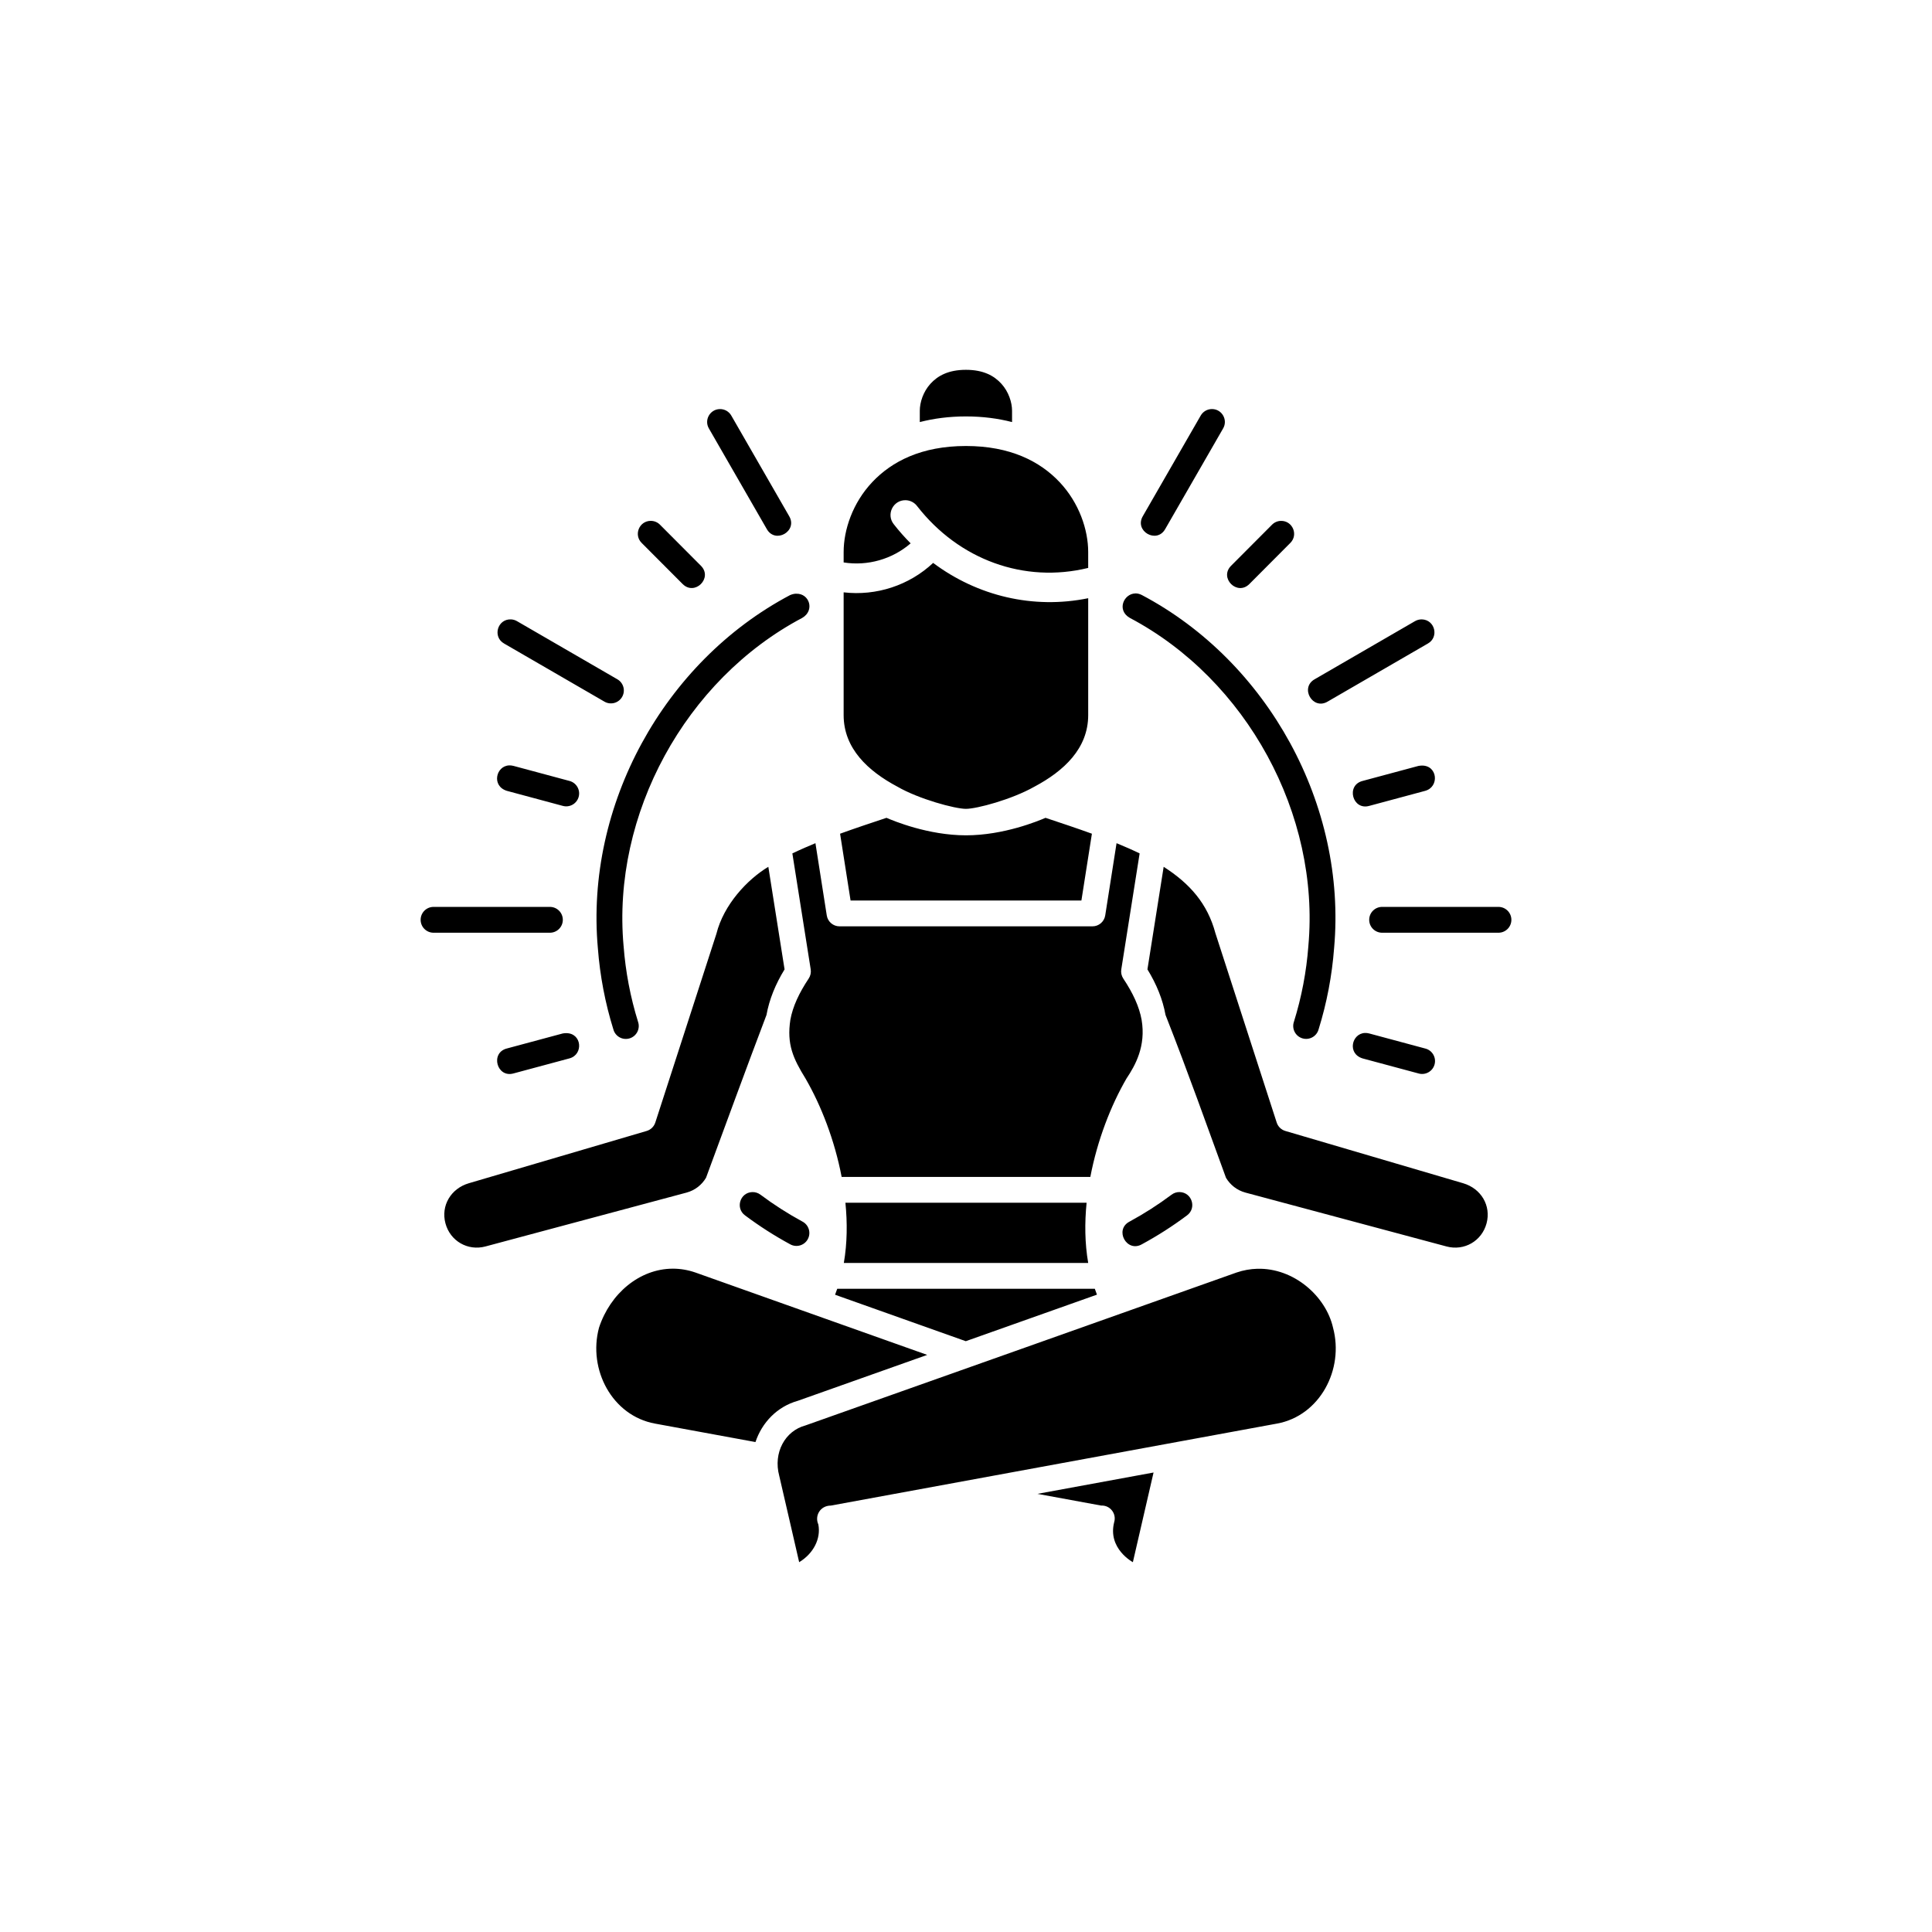 <?xml version="1.0" encoding="UTF-8"?>
<svg width="1200pt" height="1200pt" version="1.1" viewBox="0 0 1200 1200" xmlns="http://www.w3.org/2000/svg">
 <path d="m599.95 229.7c-10.941 0-17.547 3.731-22.035 8.664-4.488 4.934-6.613 11.559-6.613 16.75v7.039c8.707-2.242 18.254-3.504 28.652-3.504 10.395 0 19.941 1.258 28.652 3.504v-7.039c0-5.188-2.129-11.816-6.617-16.75-4.488-4.934-11.094-8.664-22.035-8.664zm152.86 24.371c-2.934-0.02-5.644 1.559-7.07 4.121l-35.879 62.355c-5.527 9.316 8.617 17.461 13.902 8.004l35.891-62.355c3.176-5.328-0.641-12.09-6.844-12.129zm-305.86 0.02c-6.086 0.227-9.711 6.883-6.598 12.113l35.891 62.355c5.281 9.465 19.438 1.316 13.902-8.004l-35.879-62.355c-1.469-2.641-4.297-4.227-7.316-4.109zm153 22.926c-27.527 0-46.023 9.547-58.172 22.426-12.148 12.879-17.777 29.57-17.777 43.473v6.426c14.98 2.375 30.336-2.074 41.617-11.863-3.684-3.703-7.191-7.652-10.473-11.863-4.883-6.09-0.426-15.105 7.375-14.93 2.801 0.059 5.422 1.414 7.109 3.648 25.988 33.371 66.473 48.125 106.27 38.41v-9.828c0-13.902-5.633-30.594-17.777-43.473-12.148-12.879-30.641-22.426-58.168-22.426zm-195.73 46.5c-7.207-0.016-10.777 8.742-5.609 13.77l25.375 25.445c7.547 7.578 18.914-3.738 11.371-11.32l-25.375-25.457c-1.512-1.559-3.586-2.438-5.754-2.438zm391.3 0.016c-2.078 0.059-4.055 0.934-5.504 2.43l-25.375 25.457c-7.547 7.578 3.824 18.898 11.371 11.32l25.359-25.445c5.238-5.109 1.461-13.988-5.848-13.758zm-215.93 26.102c-14.844 13.938-35.301 20.641-55.59 18.277v76.25c0 20.699 15.07 34.715 33.438 44.473 13.32 7.699 35.75 13.75 42.512 13.75s28.453-5.801 42.512-13.75c18.367-9.762 33.438-23.777 33.438-44.473v-72.602c-34.18 6.984-68.816-1.367-96.305-21.926zm125.49 18.965c-7.106 0.227-11.633 10.383-3.348 15.168 72.527 38.32 118.29 122.03 110.92 203.76v0.086c-1.211 15.938-4.215 31.746-8.965 46.996-1.492 4.285 0.863 8.953 5.195 10.297 4.332 1.348 8.918-1.164 10.117-5.539 5.113-16.418 8.34-33.398 9.641-50.535 7.934-88.531-40.906-177.77-119.42-219.26-1.43-0.738-2.832-1.043-4.148-1zm-210.55 0.145c-1.168 0.027-2.43 0.312-3.766 0.859-78.527 41.496-127.38 130.77-119.42 219.32 1.305 17.117 4.535 34.078 9.641 50.477 1.199 4.375 5.785 6.883 10.117 5.535 4.332-1.348 6.684-6.012 5.195-10.293-4.746-15.254-7.754-31.062-8.965-46.996v-0.059l-0.016-0.027c-7.367-81.727 38.41-165.43 110.94-203.76 8.016-4.629 4.453-15.34-3.727-15.027zm-177.15 15.965c-8.434-0.344-11.605 10.898-4.238 15.016l62.152 35.996c3.844 2.332 8.848 1.047 11.102-2.84 2.25-3.887 0.871-8.867-3.062-11.039l-62.152-35.996c-1.152-0.691-2.461-1.082-3.801-1.137zm565.79 0c-1.531-0.027-3.043 0.348-4.359 1.137l-62.152 35.996c-9.551 5.277-1.293 19.539 8.039 13.879l62.152-35.996c7.102-3.977 4.449-14.777-3.684-15.016zm-566.89 90.684c-8.238 0.285-11.148 12.816-1.449 15.812l34.66 9.32c4.305 1.227 8.777-1.312 9.941-5.629 1.164-4.32-1.434-8.758-5.769-9.859l-34.66-9.316c-0.957-0.258-1.867-0.359-2.719-0.328zm566.81 0.113c-0.66 0.016-1.363 0.086-2.098 0.227l-34.66 9.316c-10.512 2.672-6.262 18.457 4.168 15.488l34.656-9.32c8.969-2.402 7.844-15.891-2.066-15.711zm-332.48 32.457c-10.035 3.328-19.699 6.562-28.82 9.867l6.512 41.484h143.38l6.519-41.488c-9.121-3.305-18.785-6.535-28.816-9.863-4.383 1.887-25.895 10.867-49.387 10.867-23.492 0-45.008-8.984-49.391-10.867zm-44.129 15.754c-2.504 1.023-9.82 4.148-14.332 6.352l11.395 72.02c0.312 1.992-0.145 4.031-1.254 5.707-5.996 9.004-9.879 17.355-11.375 25.574-2.344 15.242 1.734 24.098 9.41 36.531 9.641 16.637 18.07 38.207 22.438 61.113h154.46c4.371-22.906 12.809-44.477 22.449-61.113 5.449-8.137 12.176-20.043 9.406-36.453-1.484-8.242-5.371-16.617-11.387-25.648-1.117-1.68-1.562-3.719-1.242-5.707l11.395-72.02c-4.516-2.203-9.328-4.305-14.336-6.352l-7.039 44.871c-0.613 3.898-3.977 6.773-7.922 6.773h-157.11c-3.945 0-7.305-2.875-7.922-6.773zm-29.258 14.664c-13.125 7.906-27.742 23.559-32.258 41.621l-37.949 117.23c-0.82 2.523-2.832 4.477-5.375 5.223l-110.43 32.469c-11.152 3.277-17.484 13.918-14.539 24.914s13.863 17.301 24.867 14.352l124.84-33.441c5.383-1.441 9.527-4.844 12.137-9.203 12.465-33.695 24.84-67.676 37.562-101.14 1.723-9.617 5.578-19.117 11.23-28.309zm245.55 0-10.082 63.719c5.652 9.188 9.508 18.688 11.23 28.301 14.355 36.488 25.836 69.18 37.562 101.15 2.609 4.356 6.754 7.758 12.137 9.203l124.84 33.441c11 2.945 21.918-3.356 24.867-14.352 2.945-10.992-3.387-21.633-14.539-24.914l-110.43-32.469c-2.543-0.746-4.559-2.699-5.375-5.223-12.688-39.199-25.402-78.445-38.066-117.62-4.914-18.34-15.848-30.797-32.141-41.23zm-453.24 24.914c-4.527-0.145-8.27 3.488-8.27 8.016s3.746 8.16 8.27 8.016h71.77c4.527 0.145 8.273-3.488 8.273-8.016s-3.746-8.16-8.273-8.016zm589.17 0c-4.527-0.145-8.27 3.488-8.27 8.016s3.746 8.16 8.27 8.016h71.77c4.527 0.145 8.273-3.488 8.273-8.016s-3.746-8.16-8.273-8.016zm-10.898 78.297c-8.215 0.293-11.18 12.812-1.461 15.816l34.66 9.316c4.324 1.285 8.863-1.246 10.035-5.602 1.172-4.356-1.48-8.828-5.867-9.883l-34.656-9.32c-0.953-0.258-1.855-0.355-2.707-0.324zm-496.21 0.113c-0.66 0-1.355 0.059-2.094 0.199l-34.66 9.32c-10.512 2.672-6.262 18.457 4.168 15.488l34.66-9.32c8.883-2.379 7.801-15.77-2.078-15.691zm381.02 98.707c-1.805-0.02-3.566 0.566-4.996 1.672-8.234 6.156-16.922 11.719-25.957 16.625-9.785 4.988-1.848 19.59 7.66 14.09 9.715-5.277 19.047-11.246 27.898-17.867 6.258-4.531 3.121-14.422-4.606-14.52zm-265.46 0.016c-7.586 0.336-10.504 10.047-4.359 14.504 8.852 6.617 18.18 12.59 27.895 17.867 3.906 2.242 8.891 0.832 11.039-3.125 2.152-3.953 0.625-8.906-3.379-10.965-9.035-4.906-17.723-10.469-25.957-16.625-1.5-1.152-3.356-1.738-5.246-1.656zm57.945 6.606c1.25 12.512 1.125 25.191-0.984 37.406h151.78c-2.117-12.215-2.238-24.895-0.992-37.406zm-107.44 40.961c-20.359 0.145-38.605 15.32-45.613 36.656-6.981 26.012 8.223 54.688 34.742 59.559l62.438 11.473c4.062-12.133 13.461-22.023 26.34-25.633l80.332-28.5-143.92-51.152c-4.812-1.672-9.621-2.438-14.316-2.402zm363.25 0.059c-4.219 0.113-8.539 0.855-12.875 2.332-89.266 31.676-178.66 63.434-267.88 95.02-12.527 3.352-20.008 16.906-16.164 31.227 4.195 17.816 8.219 35.82 12.383 53.676 8.852-5.375 13.602-14.539 11.914-23.445-2.438-5.348 1.141-11.719 7.769-11.719l277.17-50.941c26.52-4.875 41.723-33.551 34.742-59.559-4.426-19.512-24.285-37.203-47.062-36.586zm-260.89 12.418c-0.426 1.242-0.871 2.481-1.352 3.707l81.191 28.859 81.477-28.906s-0.91-2.43-1.332-3.66zm196.47 114.13-72.129 13.258 39.59 7.273c5.527-0.285 9.668 4.996 8.086 10.301-4.207 16.43 11.605 24.867 11.605 24.867 4.25-18.426 8.652-37.488 12.848-55.699z"/>
</svg>
